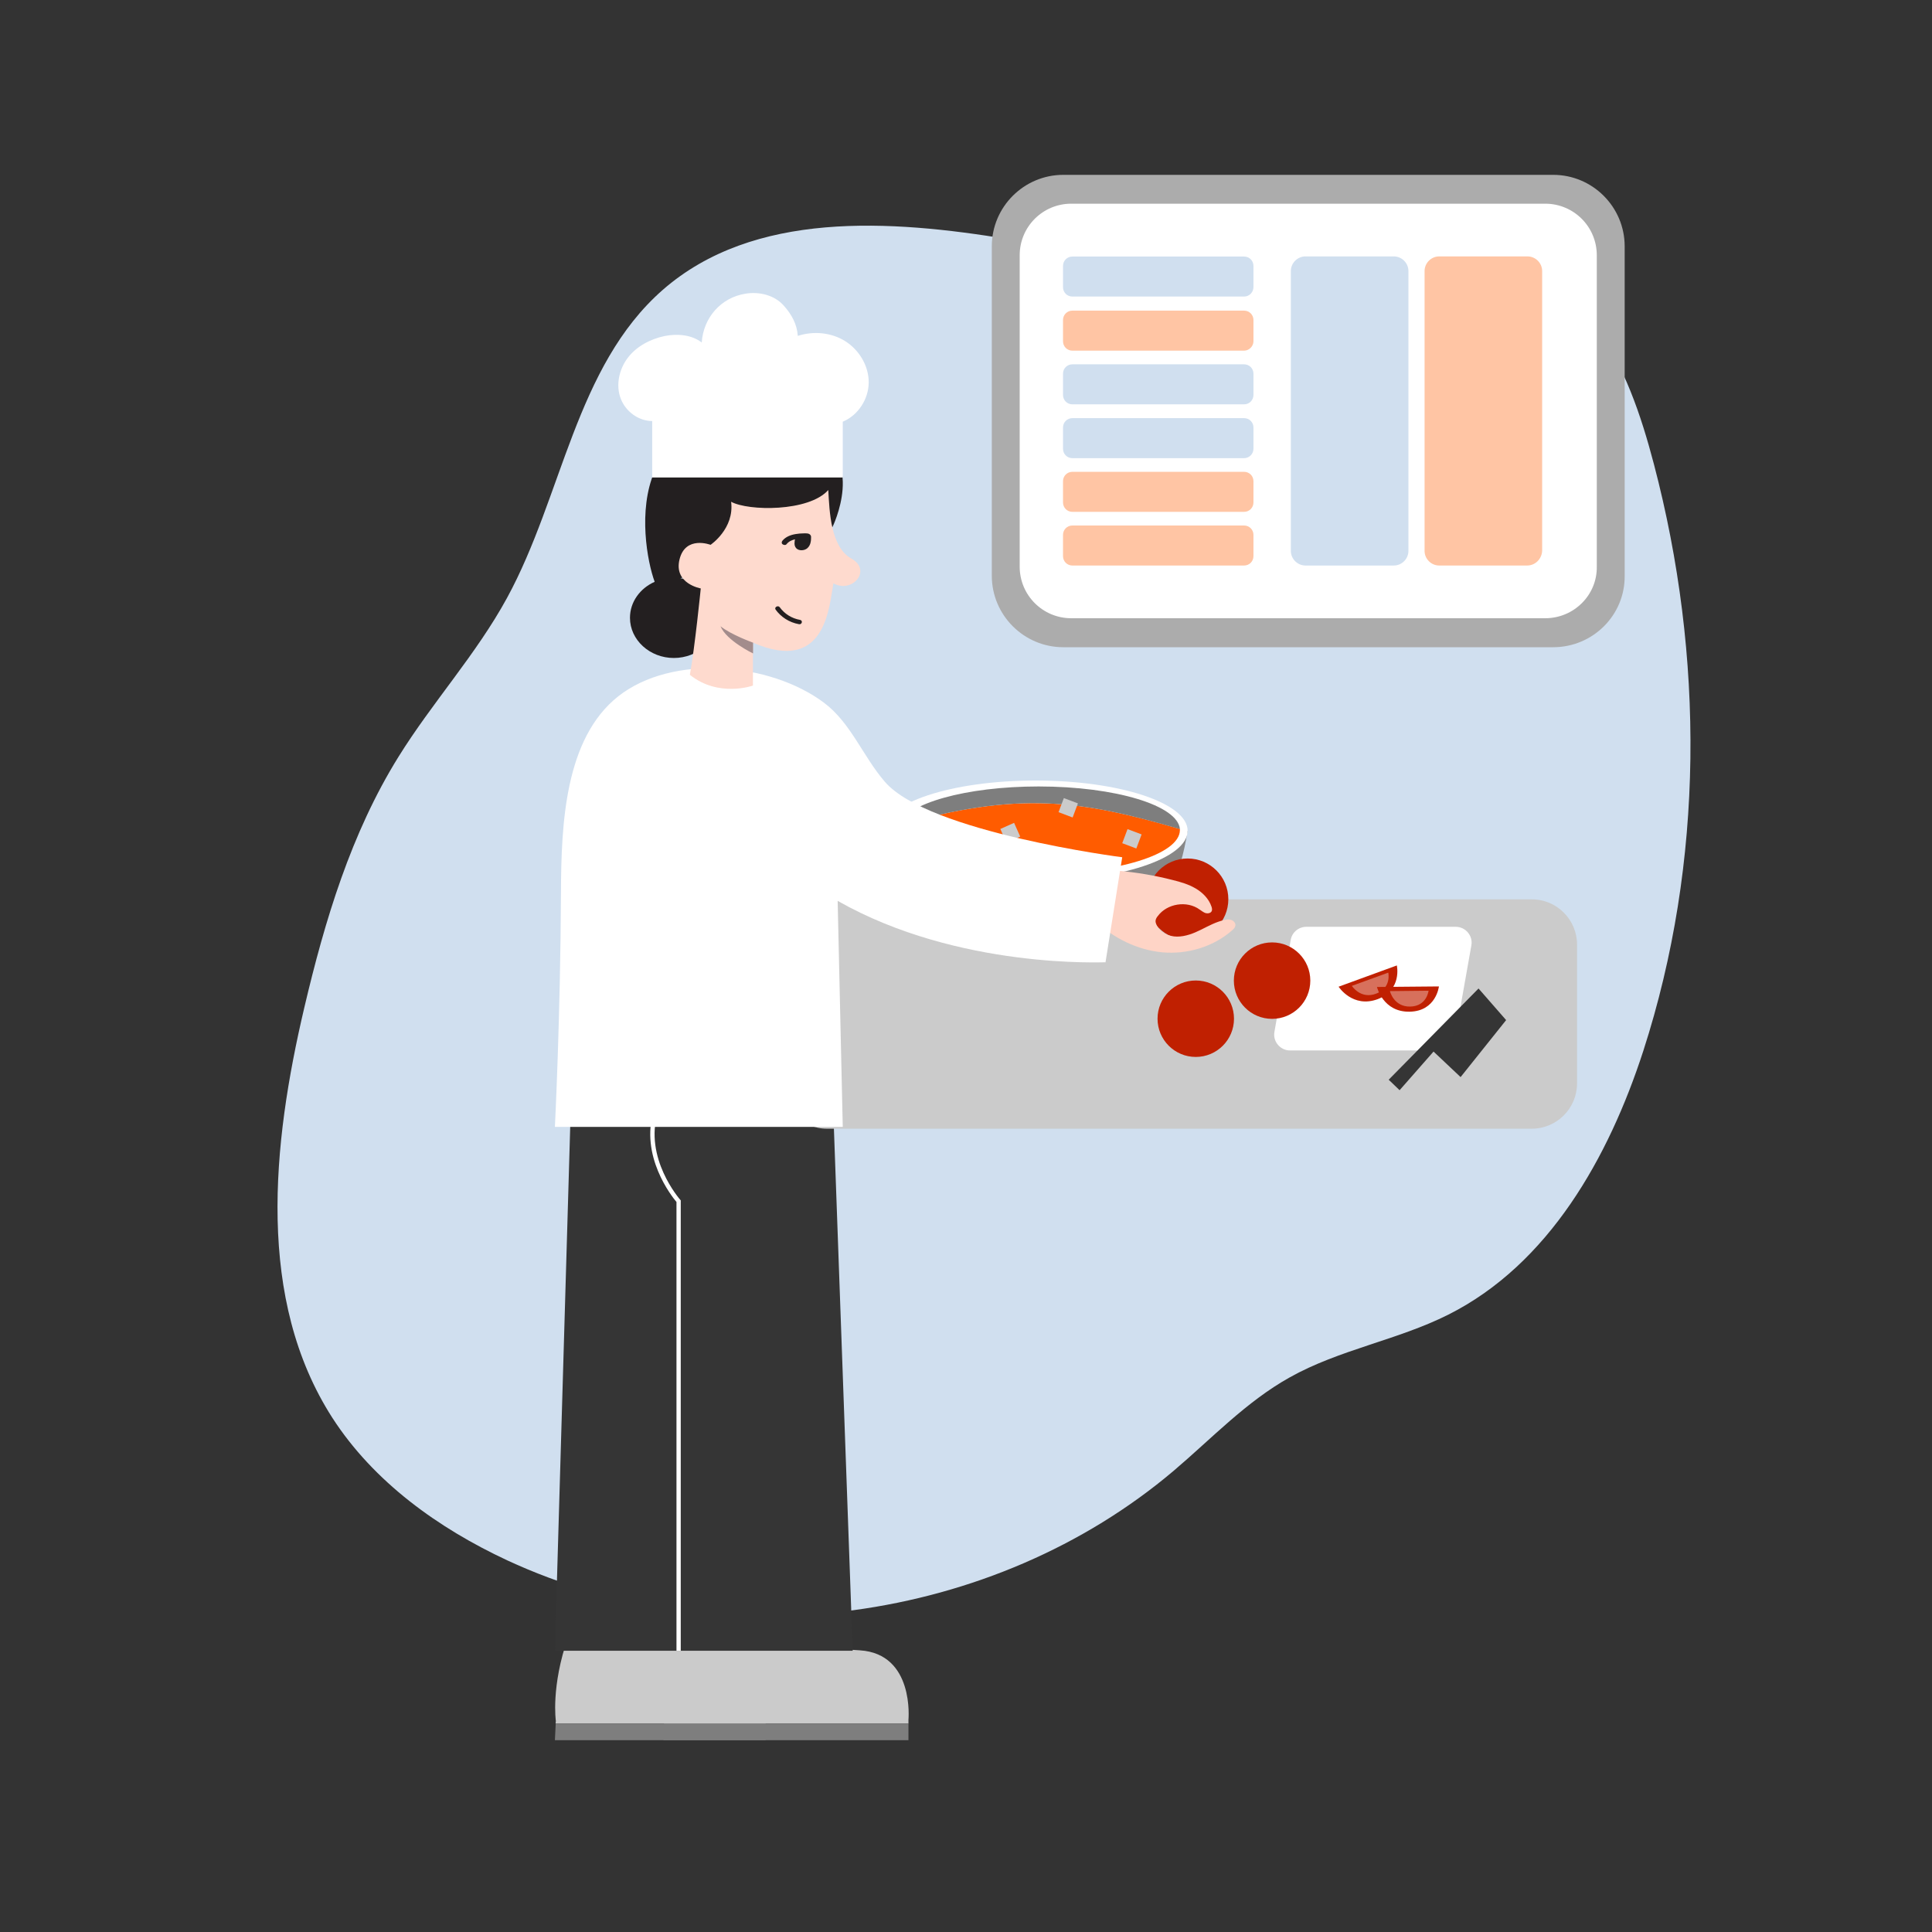 <svg xmlns="http://www.w3.org/2000/svg" xmlns:xlink="http://www.w3.org/1999/xlink" id="Layer_1" x="0px" y="0px" viewBox="0 0 1400 1400" style="enable-background:new 0 0 1400 1400;" xml:space="preserve"><rect x="0" y="0" width="1400" height="1400" fill="#333333" stroke="none"/><style type="text/css">	.st0{fill:#D0DFEF;}	.st1{fill:#ACACAC;}	.st2{fill:#FFFFFF;}	.st3{fill:#FFC5A4;}	.st4{fill:#CBCBCB;}	.st5{fill:#7E7E7E;}	.st6{fill:#353535;}	.st7{fill:#878787;}	.st8{fill:#C02001;}	.st9{fill:#FED4C6;}	.st10{fill:#FF5C00;}	.st11{fill:#231F20;}	.st12{fill:#FEDACE;}	.st13{fill:#A38C8C;}	.st14{fill:#D7705C;}</style><g>	<g>		<g>			<path class="st0" d="M1063.6,178.9c-124-23-246.1,8.9-332.4-5.5c-86.3-14.3-185.1-20.9-251,36.7    c-63.3,55.5-72.5,149.3-112.8,223.2c-22.3,40.9-54.2,75.7-78.7,115.2c-34.3,55.2-53.3,118.4-68.2,181.7    c-23.4,99.4-34.9,211.4,20.4,297.3c30,46.4,76.7,79.9,126.7,103.2c155.6,72.2,352.3,45.8,483.1-65.1    c27.3-23.2,52.4-49.9,83.7-67.4c36.1-20.3,78.2-27,115.2-45.6c72.7-36.6,116.1-113.7,141.2-191.1    c44.2-136.7,44.2-286.2,7.7-425.1c-9.4-35.8-21.5-71.6-43.3-101.4C1133.5,205,1110.3,186.1,1063.6,178.9"></path>		</g>	</g>	<g>		<g>			<g>				<g>					<path class="st1" d="M1125.5,469h-355c-28.6,0-51.8-23.3-51.8-51.8V178.5c0-28.6,23.3-51.8,51.8-51.8h355      c28.6,0,51.8,23.3,51.8,51.8v238.7C1177.6,445.7,1154.3,469,1125.5,469z"></path>				</g>				<g>					<path class="st2" d="M1119.7,448H776.3c-20.7,0-37.4-16.7-37.4-37.4V185c0-20.7,16.7-37.4,37.4-37.4h343.4      c20.7,0,37.4,16.7,37.4,37.4v225.6C1157.4,431.3,1140.4,448,1119.7,448z"></path>				</g>			</g>			<g>				<path class="st0" d="M901.5,214.9H777.1c-3.8,0-6.8-3-6.8-6.8v-15.4c0-3.8,3-6.8,6.8-6.8h124.4c3.8,0,6.8,3,6.8,6.8V208     C908.3,211.8,905.3,214.9,901.5,214.9z"></path>			</g>			<g>				<path class="st3" d="M901.5,254.1H777.1c-3.8,0-6.8-3-6.8-6.8v-15.4c0-3.8,3-6.8,6.8-6.8h124.4c3.8,0,6.8,3,6.8,6.8v15.4     C908.3,250.8,905.3,254.1,901.5,254.1z"></path>			</g>			<g>				<path class="st0" d="M901.5,293H777.1c-3.8,0-6.8-3-6.8-6.8v-15.4c0-3.8,3-6.8,6.8-6.8h124.4c3.8,0,6.8,3,6.8,6.8v15.4     C908.3,290,905.3,293,901.5,293z"></path>			</g>			<g>				<path class="st0" d="M901.5,332H777.1c-3.8,0-6.8-3-6.8-6.8v-15.4c0-3.8,3-6.8,6.8-6.8h124.4c3.8,0,6.8,3,6.8,6.8v15.4     C908.3,328.9,905.3,332,901.5,332z"></path>			</g>			<g>				<path class="st3" d="M901.5,370.9H777.1c-3.8,0-6.8-3-6.8-6.8v-15.4c0-3.8,3-6.8,6.8-6.8h124.4c3.8,0,6.8,3,6.8,6.8v15.4     C908.3,367.9,905.3,370.9,901.5,370.9z"></path>			</g>			<g>				<path class="st3" d="M901.5,409.8H777.1c-3.8,0-6.8-3-6.8-6.8v-15.4c0-3.8,3-6.8,6.8-6.8h124.4c3.8,0,6.8,3,6.8,6.8V403     C908.3,406.8,905.3,409.8,901.5,409.8z"></path>			</g>			<g>				<path class="st0" d="M1010,409.8h-64c-5.8,0-10.6-4.8-10.6-10.6V196.4c0-5.8,4.8-10.6,10.6-10.6h64c5.8,0,10.6,4.8,10.6,10.6     v202.8C1020.6,405,1015.8,409.8,1010,409.8z"></path>			</g>			<g>				<path class="st3" d="M1106.6,409.8h-63.7c-5.8,0-10.6-4.8-10.6-10.6V196.4c0-5.8,4.8-10.6,10.6-10.6h64     c5.8,0,10.6,4.8,10.6,10.6v202.8C1117.2,405,1112.6,409.8,1106.6,409.8z"></path>			</g>		</g>		<g>			<g>				<g>					<path class="st4" d="M554.8,1246.2c0,0,4.5-47.7-35.1-50.3c-39.6-2.6-39.6-2.6-39.6-2.6l-68.4-7.1c-12.6,36-8.9,60.9-8.9,60.9      l-0.2,1.9h152.1L554.8,1246.2L554.8,1246.2z"></path>				</g>				<g>					<polygon class="st5" points="554.8,1249 402.7,1249 402.1,1261 554.8,1261      "></polygon>				</g>			</g>			<g>				<g>					<path class="st4" d="M658.3,1246.2c0,0,4.5-47.7-35.1-50.3c-39.6-2.6-39.6-2.6-39.6-2.6l-94-1.4c-12.6,36-8.1,55.2-8.1,55.2      l-0.2,1.9h177L658.3,1246.2L658.3,1246.2z"></path>				</g>				<g>					<polygon class="st5" points="658.3,1249 481.3,1249 480.7,1261 658.3,1261      "></polygon>				</g>			</g>			<g>				<polygon class="st6" points="415.3,744.7 402.1,1196.2 617.9,1196.2 601.6,743.3     "></polygon>			</g>			<g>				<path class="st4" d="M1109.9,817.9H599.3c-18.2,0-32.8-14.8-32.8-32.8V684.5c0-18.2,14.8-32.8,32.8-32.8h510.7     c18.2,0,32.8,14.8,32.8,32.8v100.7C1142.7,803.2,1128.1,817.9,1109.9,817.9z"></path>			</g>			<g>				<path class="st7" d="M860.6,602c-11.5,70.7-38.7,65.7-106.9,73.8v-68.5"></path>			</g>			<g>				<circle class="st8" cx="860.6" cy="651.6" r="29.5"></circle>			</g>			<g>				<ellipse class="st2" cx="750.4" cy="602" rx="110.2" ry="36.4"></ellipse>			</g>			<g>				<g>					<path class="st9" d="M810.6,631c13.2,1.2,26.4,3.4,39.2,6.7c5.7,1.4,11.5,3.1,16.6,6.1c5.1,3,9.6,7.5,11.5,13.2      c0.3,0.9,0.6,2.2,0.2,3.1c-0.6,1.6-2.8,2-4.4,1.6c-1.6-0.5-3-1.7-4.4-2.6c-9.2-6.7-23.6-4.4-30.3,4.7c-0.8,0.9-1.4,2-1.6,3.1      s0.2,2.2,0.6,3.1c2.3,5.6,8.9,8.7,14.9,8.7c6.1,0,12-2.3,17.4-5s10.9-5.7,16.8-7c1.7-0.5,3.7-0.6,5.3,0c1.6,0.6,3.1,2.3,2.8,4      c-0.2,1.4-1.2,2.5-2.3,3.4c-13.7,12.1-32.6,17.6-50.6,16c-18.2-1.7-35.4-10.3-48.6-22.7c-0.8-0.6-1.6-1.4-1.9-2.3      c-0.5-1.2,0-2.8,0.5-4c2.3-6.7,4.5-13.5,6.8-20.2c1.7-5,4-10.7,9-12.3"></path>				</g>			</g>			<g>				<path class="st10" d="M650.8,598.1c-0.5,1.1-0.6,2.3-0.6,3.4c0,17.6,45.8,31.7,102.4,31.7S855,619.1,855,601.5     c0-0.3,0-0.5,0-0.8C784,580.1,738.2,572.8,650.8,598.1z"></path>			</g>			<g>				<path class="st5" d="M855,600.8c-1.4-17.1-46.6-30.9-102.4-30.9c-52.8,0-96.2,12.4-101.8,28.3C738.2,572.8,784,580.1,855,600.8z     "></path>			</g>			<g>									<rect x="768.6" y="579.9" transform="matrix(0.352 -0.936 0.936 0.352 -46.27 1103.82)" class="st4" width="10.9" height="10.9"></rect>			</g>			<g>									<rect x="814.7" y="602.3" transform="matrix(0.352 -0.936 0.936 0.352 -37.31 1161.562)" class="st4" width="10.9" height="10.9"></rect>			</g>			<g>									<rect x="726.9" y="598.4" transform="matrix(0.913 -0.407 0.407 0.913 -182.322 350.209)" class="st4" width="10.9" height="10.9"></rect>			</g>			<g>				<g>					<g>						<path class="st2" d="M607,652.8l3.7,163.8H402.1c0,0,4-79.1,4.4-170.1c0.2-49.4,2.8-111.4,41.6-142       c38.8-30.5,109.5-24.9,149.1,4.8c19.4,14.6,28.1,38.8,44,57.2c31.5,36.7,172,54.7,172,54.7l-12.1,76.1       C800.9,697.1,694.7,702.7,607,652.8z"></path>					</g>				</g>				<g>					<g>						<path class="st11" d="M587,317.2c-139.8-44.4-123.4,75.2-112.6,104.4c-10.6,4.7-17.9,14.6-17.9,26.1c0,16,14.3,29.1,31.8,29.1       s31.8-13.1,31.8-29.1c0-14.6-11.7-26.6-27-28.7L603,382.3C603.3,382.3,628.2,330.3,587,317.2z"></path>					</g>					<g>						<g>							<path class="st2" d="M612.6,247.3c-10.1-6.4-23.1-7.6-34.5-3.9c-0.5-8.4-4.5-15.7-10.3-22.1c-6.7-7.5-17.7-10.1-27.5-8.5        c-17.9,2.8-30.6,17.4-31.8,35.4c-7.3-5.7-17.7-6.5-26.9-4.7c-10.4,2.2-20.4,7.5-26.7,15.8s-8.9,20-5,29.8        c3.6,9.2,12.9,16,22.7,16V346h138.1v-40.5h0.2c11-4.7,18.5-16.3,18.6-28.3C629.6,265.3,622.7,253.7,612.6,247.3z"></path>						</g>					</g>					<g>						<path class="st12" d="M600.2,355.1c0.9,15.8,1.7,41.3,16.8,49.7c15.1,8.4,0.6,25.5-13.1,17.9c-3.1,16.8-5.4,65.9-58.3,43       c0,23.1,0,31.1,0,31.1s-24.9,8.9-45.7-7.8c3.6-19.6,7.9-62.6,7.9-62.6s-19.7-3.4-15.4-21c4.3-17.6,22.5-10.6,22.5-10.6       s17.4-11.7,14.9-31.2C542.2,370.4,586.1,371,600.2,355.1z"></path>					</g>					<g>						<path class="st11" d="M567.1,394.4c0.8,0.6,2.2,0.8,2.8,0c1.6-2,3.7-3,6.2-3.6c-0.2,0.6-0.3,1.4-0.3,2c-0.2,1.6,0,3.1,1.1,4.4       c2,2.2,6.1,1.9,8.2,0c1.2-1.1,2-2.6,2.3-4.2c0.2-0.8,0.3-1.7,0.3-2.5c0-0.9,0.2-1.9-0.3-2.6c-1.1-1.7-3.3-1.4-5.1-1.4       c-1.9,0-3.9,0.2-5.7,0.5c-3.7,0.6-7.3,2-9.6,4.8C566.3,392.7,566.2,393.7,567.1,394.4z M579.8,395.1L579.8,395.1L579.8,395.1z       "></path>					</g>					<g>						<g>							<path class="st11" d="M562,441.7c3.9,5.4,9.8,9.3,16.9,10.6c2.2,0.5,3.1-2.6,0.9-3.1c-6.2-1.1-11.3-4.4-14.8-9.2        C563.8,438.4,560.9,440,562,441.7L562,441.7z"></path>						</g>					</g>				</g>				<g>					<g>						<path class="st13" d="M545.7,465.7v7.8c0,0-19.3-9.2-23.6-19.7C529.8,460,545.7,465.7,545.7,465.7z"></path>					</g>				</g>			</g>			<g>				<path class="st2" d="M493.3,1196.2h-3.1V871c-3.4-4-26.7-33.4-16.4-66.4l3,0.9c-10.5,33.7,15.9,63.6,16.1,63.9l0.4,0.4V1196.2z"></path>			</g>			<g>				<path class="st2" d="M1043.1,761.2H934.8c-7.1,0-12.6-6.5-11.3-13.5l11.8-66.6c0.9-5.4,5.7-9.5,11.3-9.5h108.3     c7.1,0,12.6,6.5,11.3,13.5l-11.8,66.6C1053.5,757.2,1048.7,761.2,1043.1,761.2z"></path>			</g>			<g>				<polygon class="st6" points="1071.4,716.3 1006.3,782.4 1014.2,790 1038.8,762 1058.4,780.5 1091.4,739.2     "></polygon>			</g>			<g>				<circle class="st8" cx="866.5" cy="738.2" r="27.7"></circle>			</g>			<g>				<circle class="st8" cx="921.8" cy="710.6" r="27.7"></circle>			</g>			<g>				<g>					<path class="st8" d="M1012.2,699.6c0,0,4,17.6-13.8,24.4c-18.2,6.8-28.4-9-28.4-9L1012.2,699.6z"></path>				</g>				<g>					<path class="st14" d="M1006,704.8c0,0,2.5,11-8.7,15.2c-11.3,4.4-17.7-5.6-17.7-5.6L1006,704.8z"></path>				</g>			</g>			<g>				<g>					<path class="st8" d="M1042.7,714.8c0,0-2,17.9-21.1,18.3c-19.4,0.5-23.8-17.9-23.8-17.9L1042.7,714.8z"></path>				</g>				<g>					<path class="st14" d="M1035.2,717.9c0,0-1.2,11.2-13.2,11.5c-12.1,0.3-14.8-11.2-14.8-11.2L1035.2,717.9z"></path>				</g>			</g>		</g>	</g></g></svg>